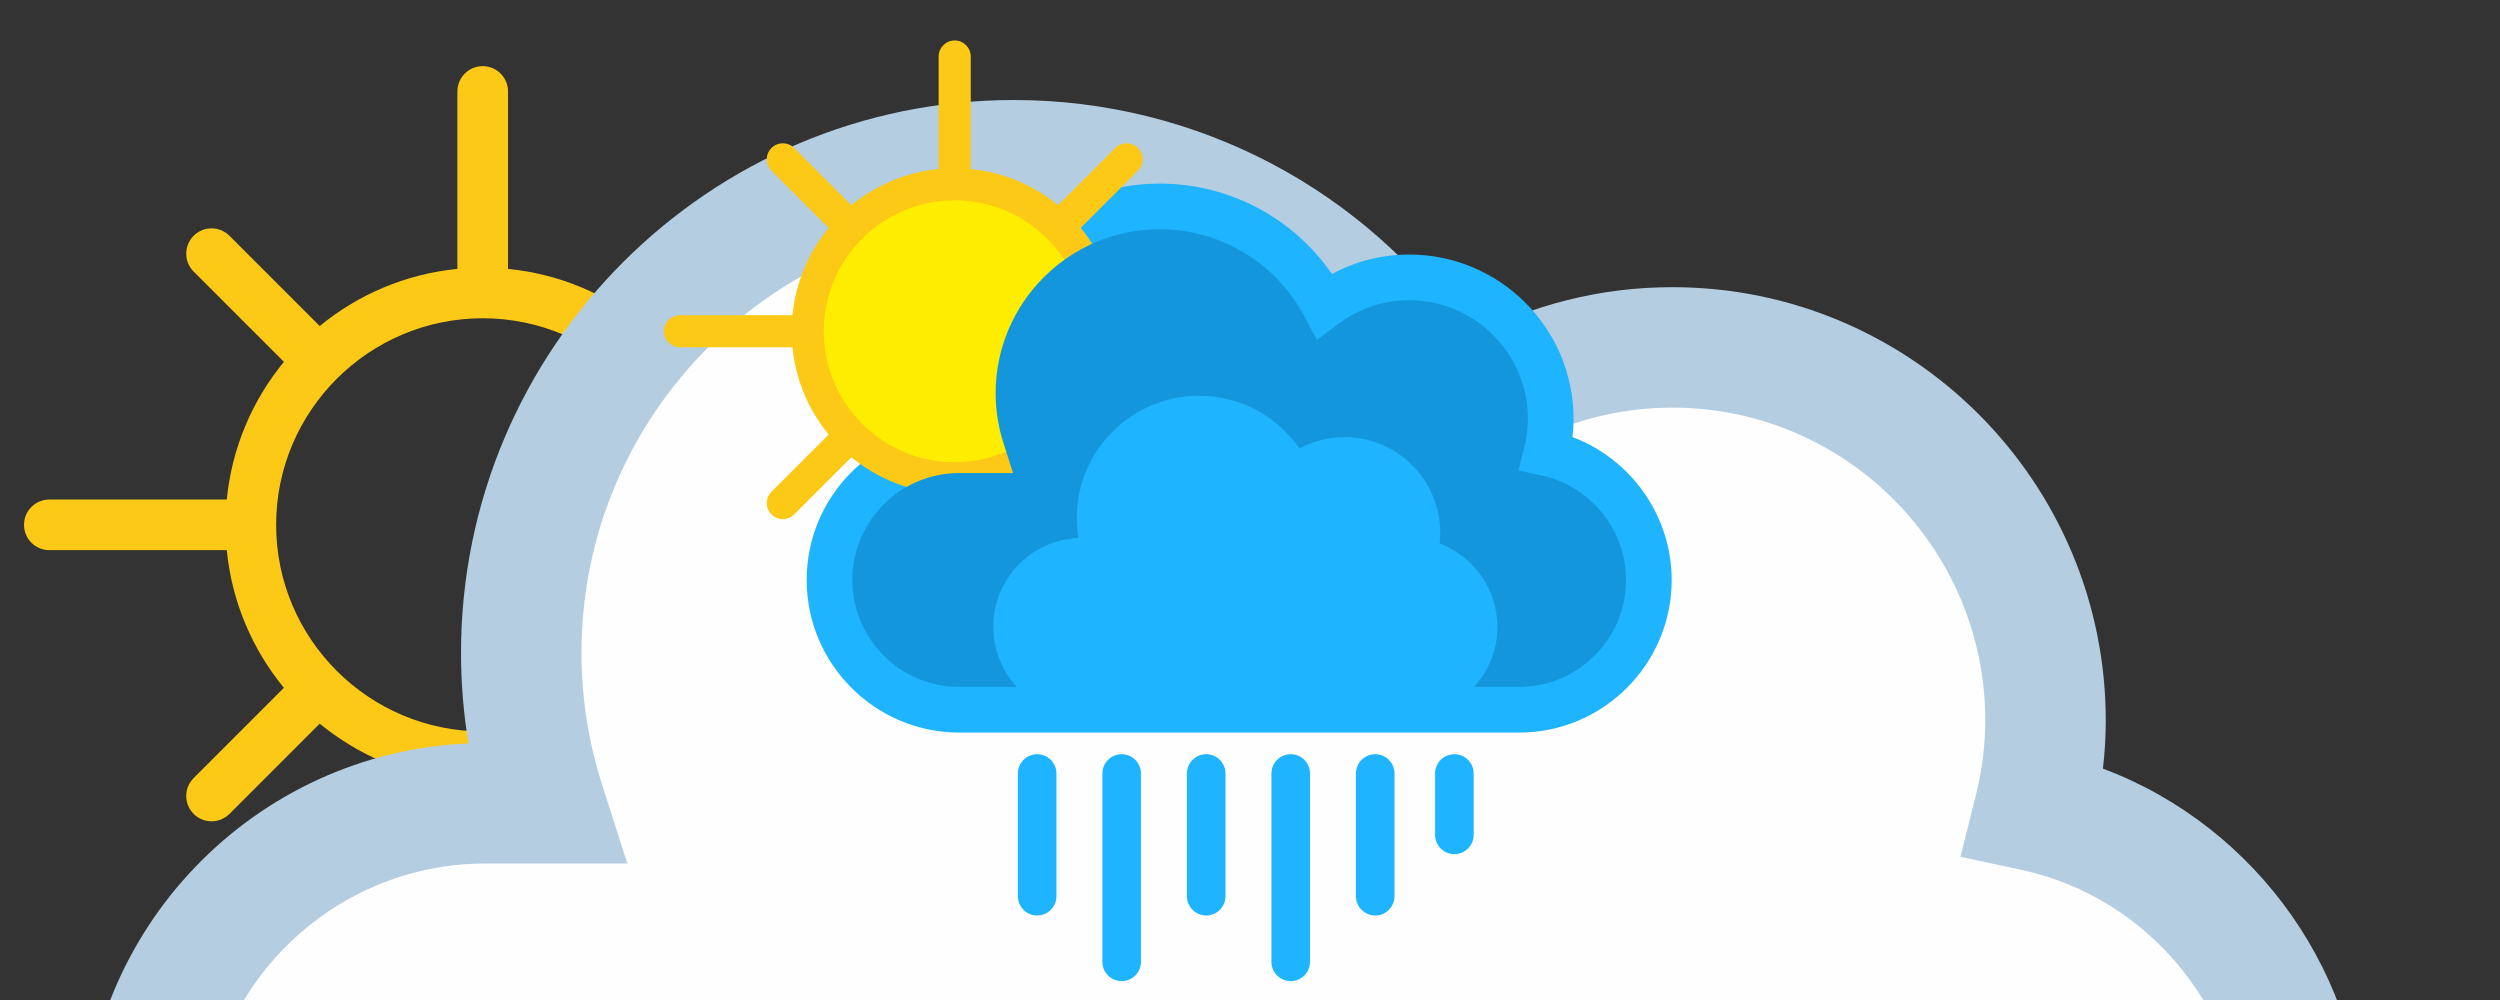 <?xml version="1.0" encoding="UTF-8"?>
<!DOCTYPE svg PUBLIC "-//W3C//DTD SVG 1.1//EN" "http://www.w3.org/Graphics/SVG/1.1/DTD/svg11.dtd">
<!-- Creator: CorelDRAW 2017 -->
<svg xmlns="http://www.w3.org/2000/svg" xml:space="preserve" width="21.167mm" height="8.467mm" version="1.1" style="shape-rendering:geometricPrecision; text-rendering:geometricPrecision; image-rendering:optimizeQuality; fill-rule:evenodd; clip-rule:evenodd"
viewBox="0 0 2116.66 846.66"
 xmlns:xlink="http://www.w3.org/1999/xlink">
 <rect x="0" y="0" width="2116.66" height="846.66" fill="#333333" stroke="none"/>
 <defs>
  <style type="text/css">
   <![CDATA[
    .fil2 {fill:#FEFEFE}
    .fil4 {fill:#FFED00}
    .fil5 {fill:#1496DC}
    .fil3 {fill:#1EB4FF}
    .fil1 {fill:#B4CDE1}
    .fil6 {fill:#1EB4FF;fill-rule:nonzero}
    .fil0 {fill:#FCC917;fill-rule:nonzero}
   ]]>
  </style>
 </defs>
 <g id="Capa_x0020_1">
  <path class="fil0" d="M775.61 422.92l-150.23 0c-4.32,-43.99 -21.76,-84.17 -48.38,-116.57l76.41 -76.42c8.38,-8.38 8.38,-21.94 0,-30.31 -8.37,-8.38 -21.93,-8.38 -30.3,0l-76.42 76.42c-32.4,-26.61 -72.58,-44.06 -116.57,-48.38l0 -150.24c0,-11.84 -9.59,-21.43 -21.43,-21.43 -11.84,0 -21.44,9.59 -21.44,21.43l0 150.24c-43.98,4.32 -84.16,21.77 -116.56,48.38l-76.42 -76.42c-8.37,-8.38 -21.94,-8.38 -30.31,0 -8.37,8.37 -8.37,21.93 0,30.31l76.42 76.42c-26.61,32.4 -44.06,72.58 -48.37,116.57l-150.23 0c-11.84,0 -21.44,9.59 -21.44,21.43 0,11.84 9.6,21.44 21.44,21.44l150.23 0c4.31,43.98 21.76,84.16 48.37,116.55l-76.42 76.42c-8.37,8.37 -8.37,21.94 0,30.32 4.19,4.18 9.67,6.28 15.15,6.28 5.49,0 10.97,-2.1 15.16,-6.28l76.42 -76.42c32.4,26.61 72.58,44.05 116.56,48.37l0 150.23c0,11.84 9.6,21.44 21.44,21.44 11.84,0 21.43,-9.6 21.43,-21.44l0 -150.23c43.99,-4.32 84.18,-21.76 116.57,-48.37l76.42 76.42c4.18,4.18 9.67,6.28 15.15,6.28 5.49,0 10.97,-2.1 15.15,-6.28 8.38,-8.38 8.38,-21.95 0,-30.32l-76.41 -76.42c26.62,-32.39 44.06,-72.57 48.38,-116.55l150.23 0c11.84,0 21.43,-9.6 21.43,-21.44 0,-11.84 -9.59,-21.43 -21.43,-21.43zm-366.92 196.33l0 0c-96.44,0 -174.9,-78.46 -174.9,-174.9 0,-96.43 78.46,-174.9 174.9,-174.9 96.44,0 174.91,78.47 174.91,174.9 0,96.44 -78.47,174.9 -174.91,174.9z"/>
  <path class="fil1" d="M1661.17 1310.69l-1250.05 0c-187.91,0 -340.8,-152.89 -340.8,-340.8 0,-183.08 145.08,-332.9 326.33,-340.47 -4.22,-25.34 -6.32,-50.95 -6.32,-76.64 0,-258.14 209.97,-468.12 468.11,-468.12 155.03,0 298.04,76.13 384.88,201.85 52.99,-28.52 111.75,-43.38 172.66,-43.38 202.28,0 366.89,164.6 366.89,366.93 0,13.43 -0.8,27.01 -2.4,40.67 130.86,49.12 221.53,176.36 221.53,319.16 0,187.91 -152.89,340.8 -340.83,340.8z"/>
  <path class="fil2" d="M411.12 731.08l0 0c-131.71,0 -238.81,107.12 -238.81,238.81 0,131.71 107.1,238.83 238.81,238.83l1250.05 0c131.69,0 238.85,-107.12 238.85,-238.83 0,-111.81 -79.32,-209.97 -188.54,-233.4l-51.59 -11.06 12.79 -51.16c5.46,-21.78 8.2,-43.37 8.2,-64.21 0,-146.08 -118.82,-264.96 -264.9,-264.96 -57.37,0 -112.18,18.38 -158.52,53.07l-47.67 35.74 -27.92 -52.59c-63.83,-120.11 -187.75,-194.68 -323.43,-194.68 -201.9,0 -366.14,164.25 -366.14,366.14 0,37.84 5.9,75.45 17.53,111.73l21.31 66.57 -120.02 0z"/>
  <g id="_3069210981952">
   <path class="fil3" d="M1286.13 620.24l-473.93 0c-71.24,0 -129.2,-57.96 -129.2,-129.21 0,-69.41 55,-126.21 123.72,-129.08 -1.6,-9.61 -2.4,-19.32 -2.4,-29.06 0,-97.86 79.61,-177.47 177.47,-177.47 58.78,0 113,28.86 145.93,76.53 20.08,-10.82 42.36,-16.45 65.46,-16.45 76.68,0 139.09,62.4 139.09,139.11 0,5.09 -0.3,10.24 -0.9,15.42 49.61,18.62 83.98,66.86 83.98,121 0,71.25 -57.96,129.21 -129.22,129.21z"/>
   <g>
    <circle class="fil4" cx="807.71" cy="282.49" r="115.39"/>
    <path class="fil0" d="M1040.9 266.85l-95.24 0c-2.73,-27.89 -13.79,-53.36 -30.66,-73.9l48.44 -48.44c5.31,-5.31 5.31,-13.91 0,-19.22 -5.31,-5.31 -13.91,-5.31 -19.21,0l-48.45 48.45c-20.54,-16.87 -46.01,-27.93 -73.89,-30.67l0 -95.24c0,-7.5 -6.08,-13.59 -13.59,-13.59 -7.51,0 -13.59,6.09 -13.59,13.59l0 95.24c-27.88,2.74 -53.35,13.8 -73.89,30.67l-48.44 -48.45c-5.31,-5.31 -13.91,-5.31 -19.22,0 -5.3,5.31 -5.3,13.91 0,19.22l48.45 48.44c-16.87,20.54 -27.93,46.01 -30.67,73.9l-95.23 0c-7.51,0 -13.59,6.08 -13.59,13.58 0,7.51 6.08,13.59 13.59,13.59l95.23 0c2.74,27.88 13.8,53.35 30.67,73.89l-48.45 48.44c-5.3,5.31 -5.3,13.91 0,19.22 2.66,2.65 6.13,3.98 9.61,3.98 3.48,0 6.95,-1.33 9.61,-3.98l48.44 -48.45c20.54,16.87 46.01,27.93 73.89,30.67l0 95.23c0,7.51 6.08,13.59 13.59,13.59 7.51,0 13.59,-6.08 13.59,-13.59l0 -95.23c27.88,-2.74 53.36,-13.8 73.89,-30.67l48.45 48.45c2.65,2.65 6.12,3.98 9.6,3.98 3.48,0 6.95,-1.33 9.61,-3.98 5.31,-5.31 5.31,-13.91 0,-19.22l-48.44 -48.44c16.87,-20.54 27.93,-46.01 30.66,-73.89l95.24 0c7.5,0 13.59,-6.08 13.59,-13.59 0,-7.5 -6.09,-13.58 -13.59,-13.58zm-232.6 124.45l0 0c-61.13,0 -110.87,-49.73 -110.87,-110.87 0,-61.13 49.74,-110.87 110.87,-110.87 61.14,0 110.88,49.74 110.88,110.87 0,61.14 -49.74,110.87 -110.88,110.87z"/>
   </g>
   <path class="fil5" d="M812.2 400.49l0 0c-49.93,0 -90.54,40.62 -90.54,90.54 0,49.94 40.61,90.55 90.54,90.55l473.93 0c49.93,0 90.56,-40.61 90.56,-90.55 0,-42.39 -30.07,-79.6 -71.48,-88.49l-19.56 -4.19 4.85 -19.39c2.07,-8.26 3.11,-16.45 3.11,-24.35 0,-55.38 -45.05,-100.45 -100.43,-100.45 -21.76,0 -42.54,6.96 -60.1,20.12l-18.08 13.55 -10.58 -19.94c-24.2,-45.54 -71.19,-73.81 -122.63,-73.81 -76.54,0 -138.81,62.27 -138.81,138.81 0,14.35 2.24,28.61 6.65,42.37l8.08 25.23 -45.51 0z"/>
   <path class="fil3" d="M1192.52 605.99l-276.24 0c-41.52,0 -75.3,-33.79 -75.3,-75.31 0,-40.46 32.06,-73.56 72.11,-75.24 -0.94,-5.6 -1.4,-11.26 -1.4,-16.93 0,-57.04 46.4,-103.45 103.44,-103.45 34.26,0 65.86,16.83 85.05,44.61 11.71,-6.3 24.69,-9.59 38.16,-9.59 44.69,0 81.07,36.37 81.07,81.09 0,2.96 -0.18,5.96 -0.53,8.98 28.92,10.86 48.95,38.97 48.95,70.53 0,41.52 -33.78,75.31 -75.31,75.31z"/>
  </g>
  <path class="fil6" d="M878.11 638.55c-9.01,0 -16.32,7.31 -16.32,16.33l0 103.9c0,9.01 7.31,16.32 16.32,16.32 9.03,0 16.33,-7.31 16.33,-16.32l0 -103.9c0,-9.02 -7.3,-16.33 -16.33,-16.33zm143.13 0c-9.01,0 -16.32,7.31 -16.32,16.33l0 103.9c0,9.01 7.31,16.32 16.32,16.32 9.03,0 16.33,-7.31 16.33,-16.32l0 -103.9c0,-9.02 -7.3,-16.33 -16.33,-16.33zm71.57 0c-9.03,0 -16.33,7.31 -16.33,16.33l0 159.46c0,9.02 7.3,16.32 16.33,16.32 9.01,0 16.32,-7.3 16.32,-16.32l0 -159.46c0,-9.02 -7.31,-16.33 -16.32,-16.33zm-143.12 0c-9.02,0 -16.33,7.31 -16.33,16.33l0 159.46c0,9.02 7.31,16.32 16.33,16.32 9.02,0 16.32,-7.3 16.32,-16.32l0 -159.46c0,-9.02 -7.3,-16.33 -16.32,-16.33zm214.67 0c-9.02,0 -16.32,7.31 -16.32,16.33l0 103.9c0,9.01 7.3,16.32 16.32,16.32 9.02,0 16.33,-7.31 16.33,-16.32l0 -103.9c0,-9.02 -7.31,-16.33 -16.33,-16.33zm67.02 0c-9.02,0 -16.33,7.31 -16.33,16.33l0 51.94c0,9.02 7.31,16.33 16.33,16.33 9.02,0 16.33,-7.31 16.33,-16.33l0 -51.94c0,-9.02 -7.31,-16.33 -16.33,-16.33z"/>
 </g>
</svg>
